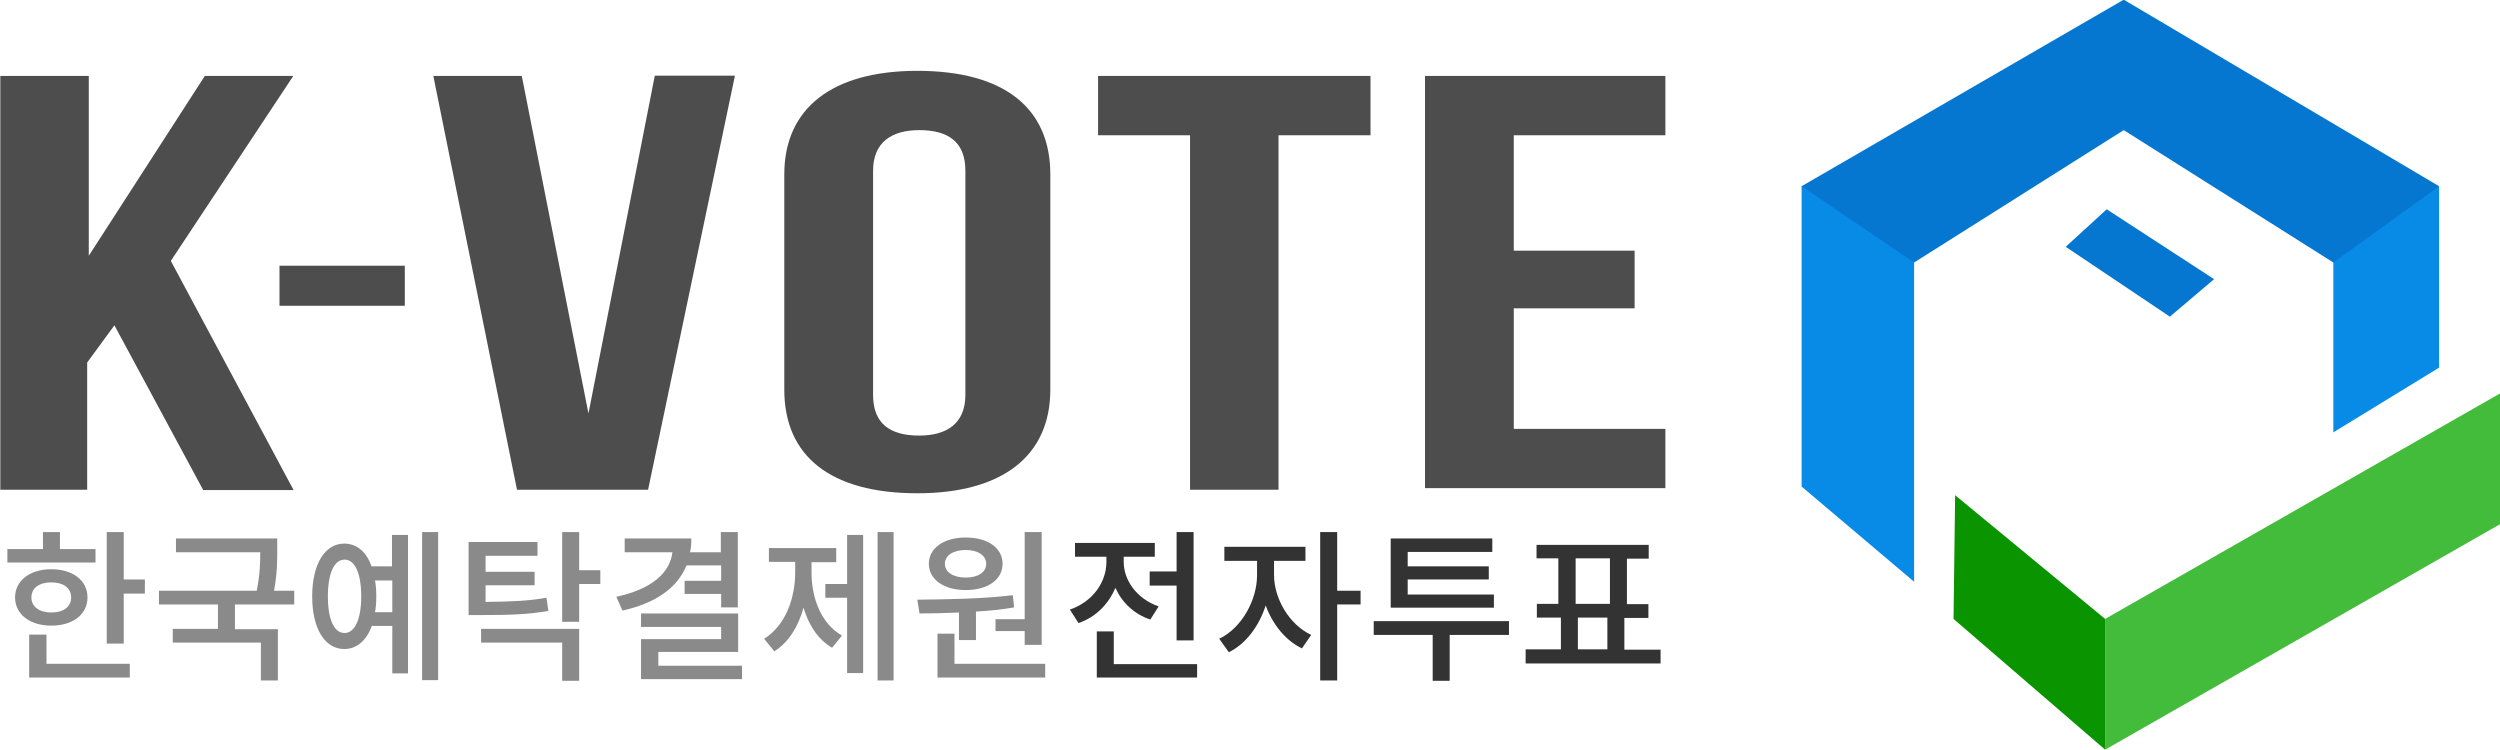 <?xml version="1.0" encoding="utf-8"?>
<!-- Generator: Adobe Illustrator 22.0.0, SVG Export Plug-In . SVG Version: 6.00 Build 0)  -->
<svg version="1.1" id="Layer_1" xmlns="http://www.w3.org/2000/svg" xmlns:xlink="http://www.w3.org/1999/xlink" x="0px" y="0px"
	 viewBox="0 0 780 234" style="enable-background:new 0 0 780 234;" xml:space="preserve">
<style type="text/css">
	.st0{fill:#4D4D4D;}
	.st1{fill:#44BC3B;}
	.st2{display:none;fill:#078BE6;}
	.st3{display:none;fill:#0577D1;}
	.st4{fill:#078BE6;}
	.st5{fill:#0577D1;}
	.st6{fill:#0A9500;}
	.st7{fill:#8A8A8A;}
	.st8{fill:#333333;}
</style>
<path class="st0" d="M35.7,101.5l-8.5,11.6v39.7H0.1V23.7h27.6v56.1l36.2-56.1h27.6L53.3,81.4l38.3,71.5H63.4L35.7,101.5z"/>
<path class="st0" d="M183.6,129l20.7-105.4h25l-27.1,129.2h-40.9L135.2,23.7h27.6L183.6,129z"/>
<path class="st0" d="M244.7,54.4c0-20.6,14.9-32.3,41.5-32.3c27.1,0,41.5,11.6,41.5,32.3v67.2c0,20.6-14.9,32.3-41.5,32.3
	c-27.1,0-41.5-11.6-41.5-32.3V54.4z M272.4,123.2c0,9,5.3,12.7,14.4,12.7c8.5,0,14.4-3.7,14.4-12.7V53.3c0-9-5.3-12.7-14.4-12.7
	c-8.5,0-14.4,3.7-14.4,12.7V123.2z"/>
<path class="st0" d="M343.1,23.7h84.5v18.5h-28.7v110.6h-27.6V42.2h-28.7V23.7H343.1z"/>
<path class="st0" d="M472.3,78.2H510v18h-37.7v37.6h47.3v18.5h-75V23.7h75v18.5h-47.3V78.2z"/>
<g id="Layer_4">
	<polygon class="st1" points="780.1,163.5 656.8,233.9 656.8,193.1 780.1,122.7 	"/>
</g>
<g id="Layer_3">
	<polygon class="st2" points="581.3,182 546.2,158.7 546.2,59.2 581.3,59.2 	"/>
	<polygon class="st2" points="746.6,114.7 711,135.4 711,59.2 746.6,59.2 	"/>
	<polygon class="st3" points="646.1,47.5 581.3,82.5 546.2,59.2 646.1,6.2 	"/>
	<polygon class="st3" points="646.1,47.5 711,82.5 746.6,59.2 646.1,6.2 	"/>
	<polygon class="st4" points="597.2,181.5 562.1,151.8 562.1,58.1 597.2,58.1 	"/>
	<polygon class="st4" points="761,114.7 728,134.9 728,58.1 761,58.1 	"/>
	<polygon class="st5" points="662.6,-0.1 562.1,58.1 597.2,81.9 662.6,40.6 728,81.9 761,58.1 	"/>
	<polygon class="st6" points="656.8,233.9 609.5,193.1 610,154.5 656.8,193.1 	"/>
</g>
<g id="Layer_5">
	<polygon class="st5" points="657.3,65.3 644.5,77 677,98.8 690.8,87.1 	"/>
</g>
<g>
	<path class="st0" d="M87.2,82.9h39.1v12.5H87.2V82.9z"/>
</g>
<g>
	<path class="st7" d="M29.8,175.5H2.3v-4.2h11.1V166h5.3v5.3h11.1V175.5z M16,195.2c-6.6,0-11.3-3.5-11.3-8.8
		c0-5.2,4.6-8.8,11.3-8.8c6.7,0,11.3,3.5,11.3,8.8C27.3,191.7,22.7,195.2,16,195.2z M14.5,207.1h26v4.3H9.1v-13.4h5.4V207.1z
		 M16,191.1c3.7,0,6.2-1.7,6.2-4.7s-2.5-4.7-6.2-4.7c-3.7,0-6.2,1.7-6.2,4.7S12.4,191.1,16,191.1z M45.2,180.8v4.4h-6.6v15.6h-5.3
		V166h5.3v14.8H45.2z"/>
	<path class="st7" d="M73.3,188.7v7.6h13.4v16h-5.3v-11.8H53.9v-4.3H68v-7.6H49.6v-4.3h30.5c1-5,1.1-8.7,1.1-12H54.9v-4.3h31.6v3.5
		c0,3.5,0,7.5-1,12.8h6.3v4.3H73.3z"/>
	<path class="st7" d="M122.4,166.9h4.9v43.2h-4.9v-14.8h-6.4c-1.6,4.5-4.7,7.2-8.6,7.2c-6,0-10-6.3-10-16.4c0-10.2,4-16.5,10-16.5
		c3.9,0,7,2.6,8.5,7.1h6.4V166.9z M112.7,186.1c0-7.3-2-11.5-5.2-11.5c-3.2,0-5.2,4.2-5.2,11.5c0,7.3,2,11.4,5.2,11.4
		C110.6,197.5,112.7,193.4,112.7,186.1z M122.4,191v-9.9h-5.4c0.3,1.5,0.4,3.2,0.4,5s-0.1,3.4-0.4,4.9H122.4z M136.7,166v46.2h-5
		V166H136.7z"/>
	<path class="st7" d="M171.1,190.6c-6.3,1.1-11.7,1.3-21.2,1.3h-3.7v-22.8h21.5v4.3h-16.2v5h15.3v4.2h-15.3v5.2
		c8.2-0.1,13.2-0.3,19-1.3L171.1,190.6z M150.1,196.2h30.6v16.2h-5.3v-11.9h-25.3V196.2z M187.3,182.2h-6.6V194h-5.3v-28h5.3v11.9
		h6.6V182.2z"/>
	<path class="st7" d="M214.2,176.4c-2.9,7.1-9.7,11.8-20,14.1l-1.9-4.3c11-2.4,16.7-7.4,17.5-13.9h-14.9v-4.3h20.8
		c0,1.5-0.1,2.9-0.4,4.3h9.6V166h5.3v23.5H225v-4.2h-11.4v-4.1H225v-4.8H214.2z M231.5,207.6v4.3h-31.5v-12.5H225v-3.8h-25v-4.2
		h30.3v12h-24.9v4.3H231.5z"/>
	<path class="st7" d="M253.2,178.7c0,7.9,3,15.9,9.5,19.6l-3.1,3.8c-4.4-2.6-7.3-7.1-8.9-12.5c-1.6,5.8-4.6,10.8-9.1,13.6l-3.2-3.9
		c6.6-4.1,9.7-12.5,9.7-20.7v-3.3h-8.2V171h21v4.4h-7.7V178.7z M264.3,166.9h5V210h-5v-23.5h-6.8v-4.3h6.8V166.9z M278.8,166v46.3
		h-5V166H278.8z"/>
	<path class="st7" d="M299.2,191.1c-4.4,0.2-8.7,0.3-12.3,0.3l-0.7-4.3c8.5-0.1,20-0.2,29.8-1.4l0.4,3.8c-3.9,0.7-8,1.1-11.9,1.3
		v8.9h-5.3V191.1z M289.8,175.9c0-4.9,4.7-8.2,11.5-8.2c6.8,0,11.5,3.2,11.5,8.2s-4.7,8.2-11.5,8.2
		C294.5,184.1,289.8,180.8,289.8,175.9z M326.1,207.1v4.3h-33.6v-13.7h5.3v9.4H326.1z M294.8,175.9c0,2.6,2.6,4.3,6.5,4.3
		c3.8,0,6.4-1.6,6.4-4.3c0-2.6-2.6-4.3-6.4-4.3C297.4,171.6,294.8,173.3,294.8,175.9z M319.7,193.2V166h5.3v35.2h-5.3v-4.3h-9.1
		v-3.7H319.7z"/>
	<path class="st8" d="M358.9,193.3c-5.1-1.7-8.9-5.4-10.9-9.9c-2.1,5-6,9.1-11.5,11l-2.7-4.2c7.2-2.5,11.4-8.6,11.4-14.9v-1.6h-9.8
		v-4.3h24.9v4.3h-9.7v1.6c0,5.7,4,11.5,10.9,13.9L358.9,193.3z M373.5,207.1v4.3h-31.3V197h5.3v10.2H373.5z M367.1,178.4v-12.4h5.3
		v33.8h-5.3v-17.1h-8.4v-4.4H367.1z"/>
	<path class="st8" d="M397.5,179.4c0,7.2,4.6,15.4,11.6,18.7l-2.9,4.2c-5.2-2.5-9.2-7.6-11.3-13.4c-2.1,6.5-6.2,12-11.5,14.6l-3-4.2
		c7.1-3.4,11.8-12.2,11.8-19.8V175H382v-4.4h25.3v4.4h-9.8V179.4z M424.5,188.6h-7.3v23.7h-5.3V166h5.3v18.3h7.3V188.6z"/>
	<path class="st8" d="M470.7,198.1h-18.4v14.3h-5.3v-14.3h-18.4v-4.3h42.2V198.1z M466.1,189.6h-32.2V168h31.7v4.2h-26.4v4.5h25.3
		v4.1h-25.3v4.7h26.9V189.6z"/>
	<path class="st8" d="M518.1,202.6v4.4H476v-4.4H487v-9.9h-7.5v-4.3h6.7v-14.2h-6.8V170h35v4.3h-6.8v14.2h6.7v4.3h-7.5v9.9H518.1z
		 M491.6,188.4h10.7v-14.2h-10.7V188.4z M492.3,202.6h9.2v-9.9h-9.2V202.6z"/>
</g>
</svg>
